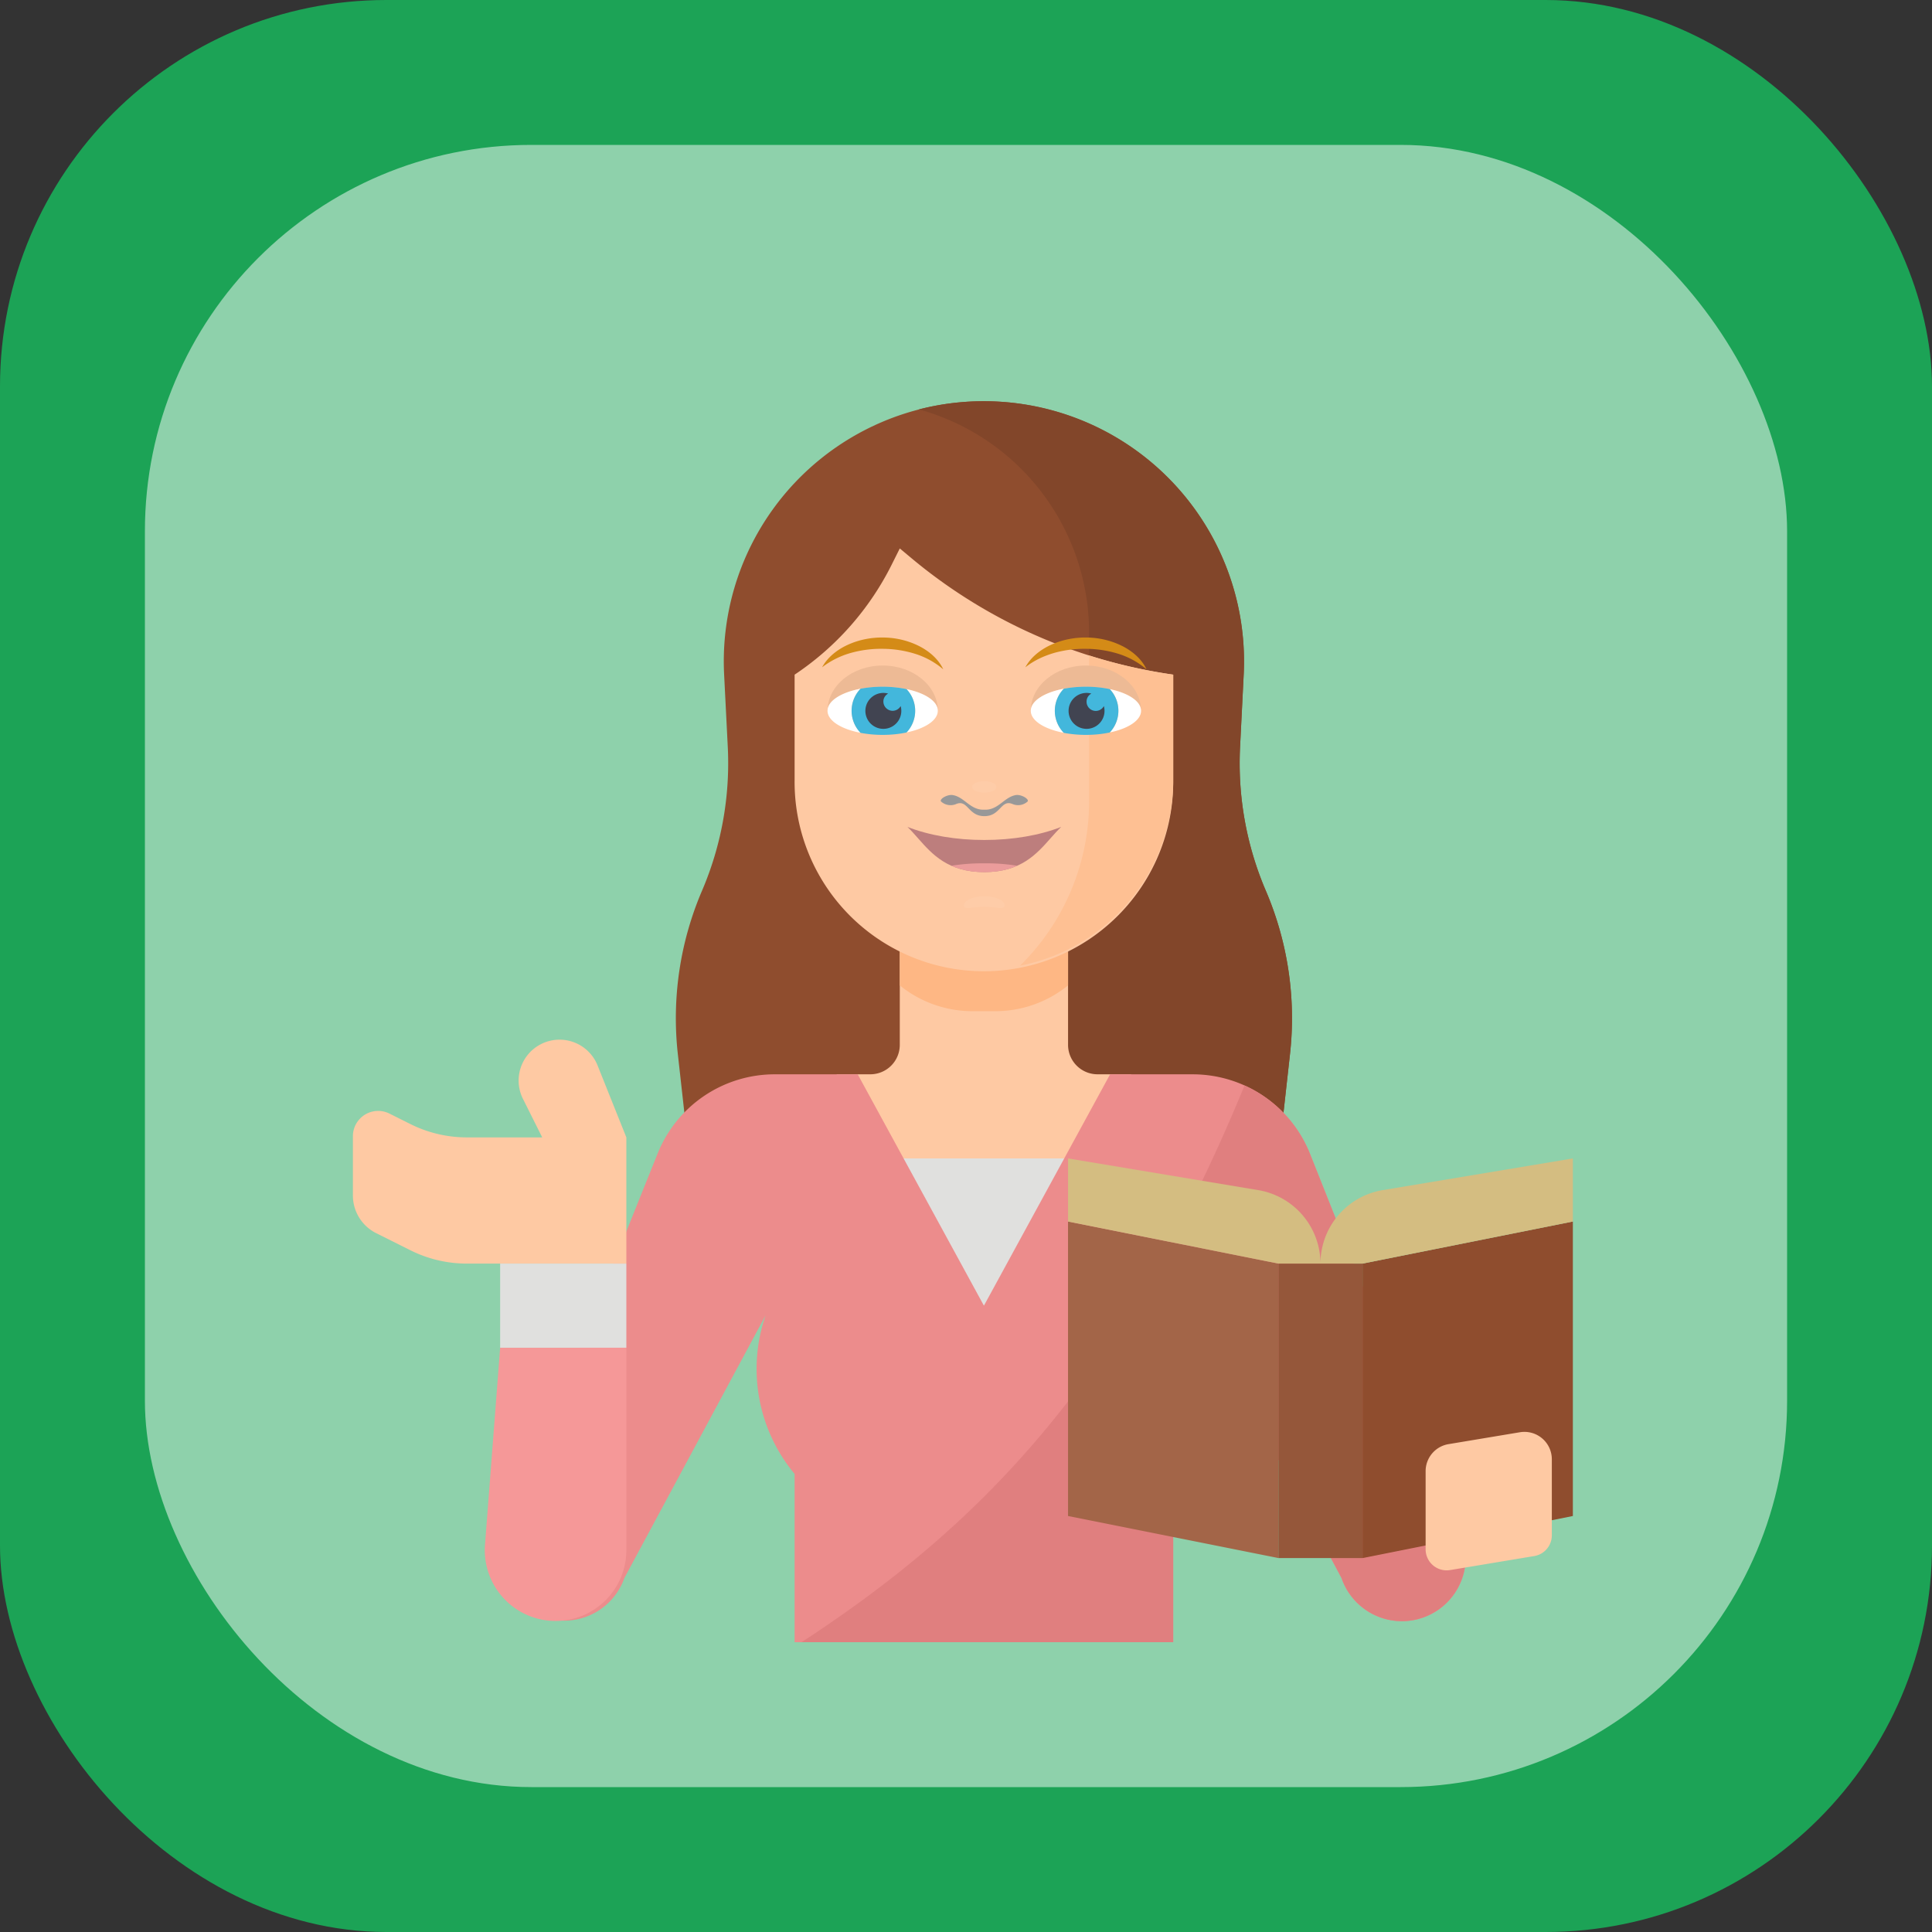 <svg width="80" height="80" viewBox="0 0 80 80" fill="none" xmlns="http://www.w3.org/2000/svg"><rect x="0" y="0" width="80" height="80" fill="#333333" stroke="none"/><rect width="80" height="80" rx="16" fill="#1CA356"/><rect opacity=".5" x="6" y="6" width="68" height="68" rx="16" fill="#fff"/><g clip-path="url(#a)"><path d="m53.417 43.64-.288 2.586-.194 1.742H28.548l-.193-1.742-.288-2.586c-.255-2.301.09-4.63 1.002-6.757a13.414 13.414 0 0 0 1.067-5.948l-.152-3.014a10.773 10.773 0 0 1 10.758-11.308A10.77 10.77 0 0 1 51.5 27.921l-.152 3.014a13.413 13.413 0 0 0 1.067 5.948 13.393 13.393 0 0 1 1.002 6.757Z" fill="#8F4D2E"/><path d="m53.417 43.64-.287 2.586h-9.775v-9.58l1.742-3.485v-6.967a9.59 9.59 0 0 0-7.048-9.242 10.782 10.782 0 0 1 13.45 10.97l-.15 3.013a13.415 13.415 0 0 0 1.066 5.948 13.394 13.394 0 0 1 1.002 6.757Z" fill="#82462A"/><path d="M45.446 44.484a1.22 1.22 0 0 1-1.22-1.22v-5.748h-6.968v5.748a1.219 1.219 0 0 1-1.219 1.22h-1.394v5.226H46.84v-5.226h-1.393Z" fill="#FEC9A3"/><path d="M41.267 41.871a4.78 4.78 0 0 0 2.959-1.068v-3.287h-6.968v3.287a4.78 4.78 0 0 0 2.959 1.068h1.05Z" fill="#FEB784"/><path d="M48.58 27.936v4.354a7.839 7.839 0 1 1-15.677 0v-4.354a11.816 11.816 0 0 0 4.018-4.551l.337-.675.494.412a21.691 21.691 0 0 0 10.829 4.814Z" fill="#FEC9A3"/><path d="M48.581 27.936v4.354a7.843 7.843 0 0 1-6.343 7.696 9.547 9.547 0 0 0 2.86-6.825V27.14a21.71 21.71 0 0 0 3.483.796Z" fill="#FEC093"/><g opacity=".24" fill="#fff"><path opacity=".24" d="M41.597 37.49c0 .21-.376.054-.84.054-.465 0-.841.157-.841-.054 0-.208.377-.379.841-.379.465.001.84.17.84.379ZM41.261 32.583c0 .131-.225.237-.504.237-.278 0-.502-.107-.502-.237s.225-.236.502-.236c.279 0 .504.105.504.236Z"/></g><path d="M37.574 34.24c.153.146.297.308.445.477.578.654 1.234 1.395 2.739 1.395 1.504 0 2.16-.742 2.738-1.395.148-.168.293-.33.445-.476-.902.352-2.012.541-3.182.541-1.172.001-2.282-.19-3.185-.541Z" fill="#BD7E7D"/><path d="M42.117 35.849a7.829 7.829 0 0 0-1.36-.1 7.93 7.93 0 0 0-1.36.1c.363.161.803.263 1.36.263s.997-.102 1.36-.263Z" fill="#EB9C9B"/><path d="M42.06 32.923c-.453.078-.694.563-1.192.603-.038.002-.074.003-.11.002-.036 0-.072 0-.11-.002-.5-.042-.74-.526-1.193-.603-.239-.04-.583.18-.483.27a.588.588 0 0 0 .602.108c.503-.227.501.494 1.186.494.686 0 .68-.72 1.184-.495a.586.586 0 0 0 .601-.106c.098-.092-.247-.311-.486-.271Z" fill="#989898"/><path d="M44.965 27.558c-1.26 0-2.283.839-2.283 1.874 0-.41.562-.759 1.368-.914.28-.054.59-.085.915-.085.354 0 .688.037.988.1.765.161 1.296.502 1.296.899-.001-1.035-1.023-1.874-2.284-1.874Z" fill="#EDBA95"/><path d="M45.953 28.535a1.307 1.307 0 0 1 0 1.795c.766-.16 1.296-.502 1.296-.897-.001-.397-.532-.738-1.296-.898ZM44.05 30.344a1.308 1.308 0 0 1 .001-1.826c-.806.154-1.368.505-1.368.914-.002.408.561.759 1.367.912Z" fill="#fff"/><path d="M45.953 28.535c-.3-.064-.634-.1-.988-.1-.326 0-.634.03-.915.084a1.308 1.308 0 0 0-.001 1.827c.28.053.59.084.915.084.354 0 .688-.035.988-.099a1.306 1.306 0 0 0 .001-1.796Z" fill="#43B7DC"/><path d="M45.709 29.235a.38.38 0 0 1-.716-.188c0-.143.082-.263.197-.328a.744.744 0 1 0 .518.516Z" fill="#414451"/><path d="M36.55 27.558c-1.26 0-2.282.839-2.282 1.874 0-.41.562-.759 1.368-.914.28-.054.59-.085.916-.085.354 0 .687.037.988.1.766.161 1.295.502 1.295.899-.001-1.035-1.024-1.874-2.284-1.874Z" fill="#EDBA95"/><path d="M37.537 28.535c.22.235.358.55.358.898s-.138.662-.358.897c.766-.16 1.295-.502 1.295-.897.001-.397-.53-.738-1.295-.898ZM35.634 30.344a1.313 1.313 0 0 1 0-1.826c-.805.154-1.368.505-1.368.914 0 .408.563.759 1.368.912Z" fill="#fff"/><path d="M37.537 28.535c-.3-.064-.634-.1-.988-.1-.326 0-.636.03-.916.084a1.311 1.311 0 0 0 0 1.827c.28.053.59.084.916.084.354 0 .687-.035.988-.099a1.303 1.303 0 0 0 0-1.796Z" fill="#43B7DC"/><path d="M37.295 29.235a.382.382 0 0 1-.33.198.386.386 0 0 1-.386-.386c0-.143.082-.263.197-.328a.744.744 0 1 0 .518.516Z" fill="#414451"/><path d="M34.04 27.633c.229-.425.642-.745 1.09-.944.451-.202.95-.298 1.443-.291.493.004.99.115 1.435.33.442.212.845.55 1.05.987a3.328 3.328 0 0 0-1.187-.649 4.596 4.596 0 0 0-1.305-.2 4.664 4.664 0 0 0-1.312.164 3.514 3.514 0 0 0-1.214.602ZM42.456 27.633c.228-.425.642-.745 1.09-.944.451-.202.95-.298 1.443-.291.494.004.99.115 1.436.33.441.212.846.55 1.05.987a3.333 3.333 0 0 0-1.188-.649 4.596 4.596 0 0 0-1.305-.2 4.668 4.668 0 0 0-1.311.164c-.427.123-.84.307-1.215.602Z" fill="#D48B17"/><path d="M36.387 47.968h8.71v6.096h-8.71v-6.096Z" fill="#E0E0DE"/><path d="M58.484 67.093a2.644 2.644 0 0 1-2.936-1.754l-5.753-10.792a6.782 6.782 0 0 1-1.215 6.485V68H32.903v-6.968a6.794 6.794 0 0 1-1.202-6.566L25.855 65.34a2.643 2.643 0 0 1-5.018-1.659l6.395-15.918a5.224 5.224 0 0 1 4.849-3.278h3.435l5.226 9.58 5.225-9.58h3.422a5.23 5.23 0 0 1 4.856 3.295l6.322 15.901a2.644 2.644 0 0 1-2.083 3.413Z" fill="#EC8C8C"/><path d="m20.082 63.973.628-8.167h5.226v8.392a2.931 2.931 0 1 1-5.854-.225Z" fill="#F59898"/><path d="M22.76 43.101a1.693 1.693 0 0 0-1.105 2.402l.797 1.594h-3.121a5.226 5.226 0 0 1-2.337-.552l-.868-.434a1.046 1.046 0 0 0-1.513.935v2.458a1.742 1.742 0 0 0 .963 1.558l1.418.709a5.226 5.226 0 0 0 2.337.552h6.605v-5.226l-1.193-2.982a1.695 1.695 0 0 0-1.984-1.014Z" fill="#FEC9A3"/><path d="M20.71 52.323h5.226v3.483H20.71v-3.483Z" fill="#E0E0DE"/><path d="M58.484 67.093a2.643 2.643 0 0 1-2.936-1.754l-5.753-10.792a6.781 6.781 0 0 1-1.215 6.485V68H33.19c7.188-4.694 13.253-10.652 18.344-23.054a5.217 5.217 0 0 1 2.711 2.834l6.322 15.9a2.644 2.644 0 0 1-2.083 3.413Z" fill="#E07F7F"/><path d="m52.935 64.516-8.71-1.742V50.581l8.71 1.742v12.193Z" fill="#A36548"/><path d="m56.419 64.516 8.71-1.742V50.581l-8.71 1.742v12.193Z" fill="#8F4D2E"/><path d="M52.935 52.323h3.484v12.193h-3.483V52.323Z" fill="#95573A"/><path d="M54.677 52.323A3.085 3.085 0 0 0 52.1 49.28l-7.874-1.312v2.613l8.71 1.742h1.741a3.085 3.085 0 0 1 2.578-3.043l7.874-1.312v2.613l-8.71 1.742h-1.742Z" fill="#D4BD81"/><path d="m63.53 64.433-3.484.58a.871.871 0 0 1-1.014-.858v-3.238a1.134 1.134 0 0 1 .947-1.118l2.959-.493a1.135 1.135 0 0 1 1.32 1.118v3.15a.87.87 0 0 1-.728.859Z" fill="#FEC9A3"/></g><defs><clipPath id="a"><path fill="#fff" transform="translate(12 14)" d="M0 0h55.742v54H0z"/></clipPath></defs></svg>